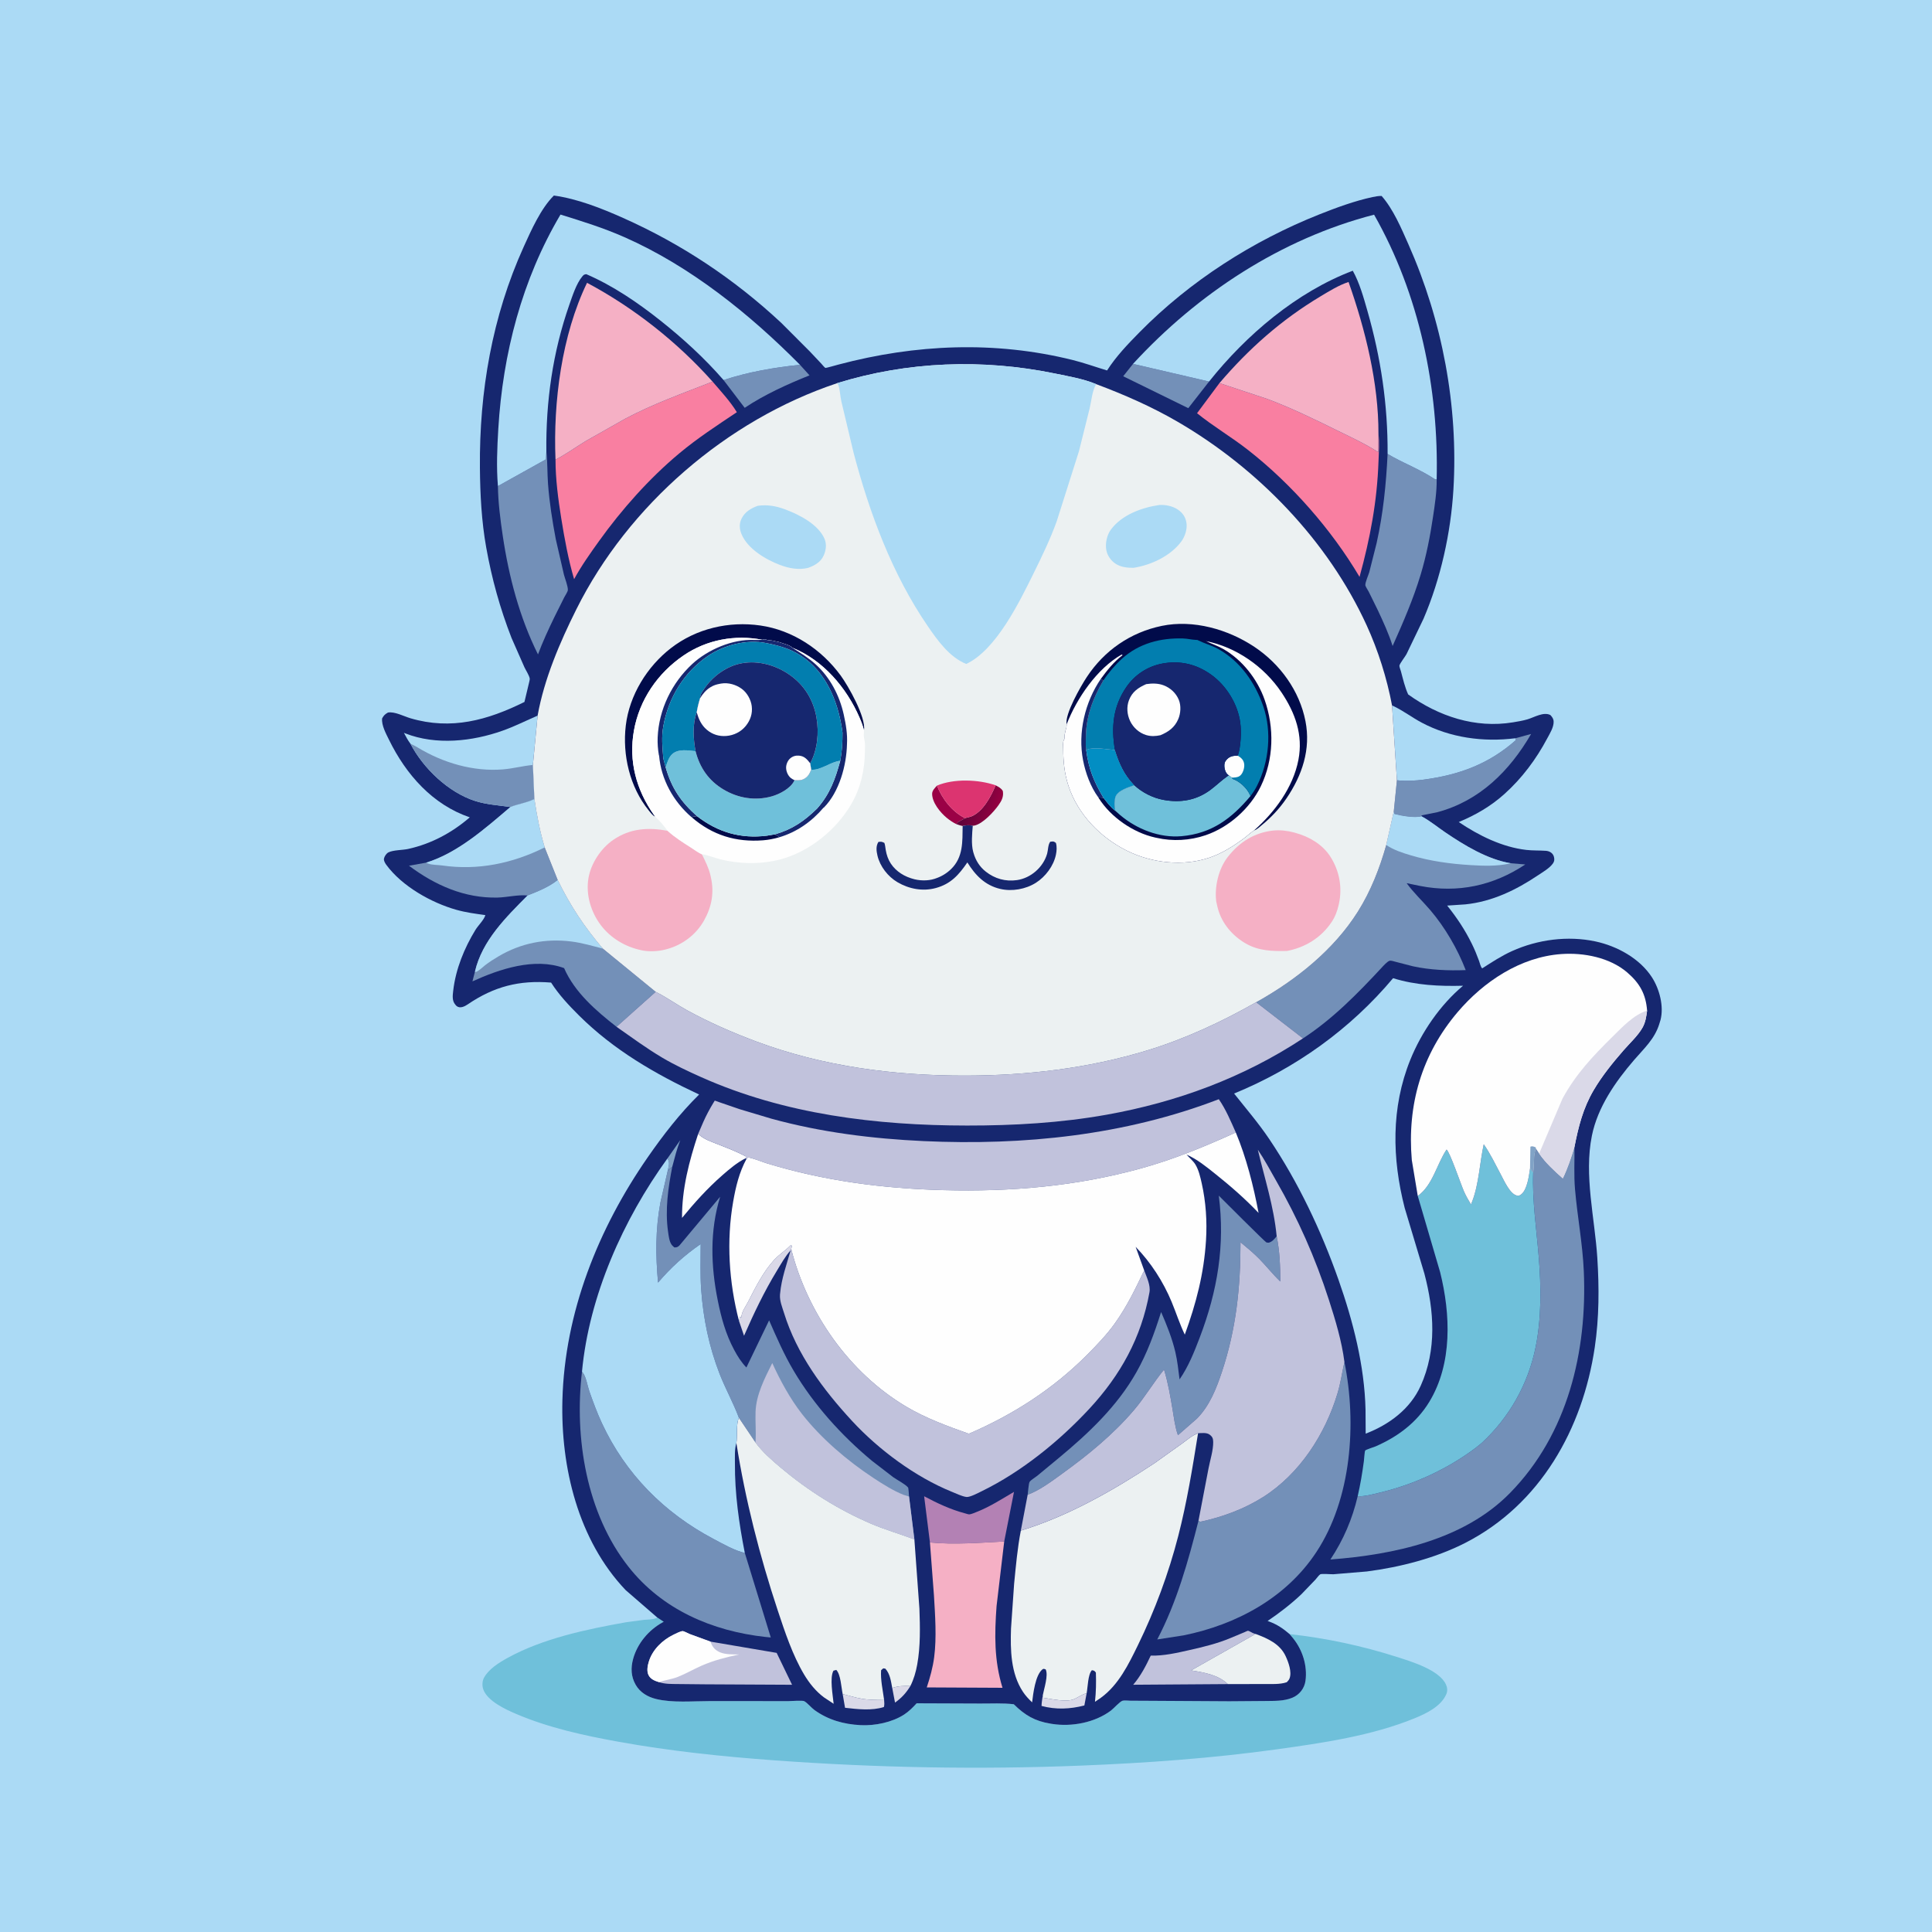 <svg version="1.1" xmlns="http://www.w3.org/2000/svg" style="display: block;" viewBox="0 0 2048 2048" width="1024" height="1024">
<defs>
	<linearGradient id="Gradient1" gradientUnits="userSpaceOnUse" x1="1027.67" y1="850.205" x2="1055.79" y2="859.228">
		<stop class="stop0" offset="0" stop-opacity="1" stop-color="rgb(99,3,58)"/>
		<stop class="stop1" offset="1" stop-opacity="1" stop-color="rgb(147,1,64)"/>
	</linearGradient>
</defs>
<path transform="translate(0,0)" fill="rgb(171,218,245)" d="M -0 -0 L 2048 0 L 2048 2048 L -0 2048 L -0 -0 z"/>
<path transform="translate(0,0)" fill="rgb(111,192,218)" d="M 696.852 1714.73 L 703.571 1719.12 L 702.22 1719.86 C 687.55 1727.97 675.589 1742.19 671.139 1758.5 C 668.534 1768.04 668.841 1777.24 673.868 1786 C 678.519 1794.11 686.638 1798.85 695.5 1801.01 C 713.027 1805.27 734.13 1803.22 752.187 1803.23 L 835.863 1803.26 C 838.723 1803.26 850.692 1802.27 852.557 1803.34 C 856.187 1805.41 859.764 1810.1 863.386 1812.72 C 877.969 1823.24 894.489 1827.83 912.309 1828.73 C 927.42 1829.5 945.456 1825.84 958.308 1817.57 C 963.307 1814.36 967.691 1809.93 971.678 1805.57 L 1038.68 1805.83 C 1050.45 1805.92 1063.02 1805.15 1074.67 1806.58 C 1086.43 1818.2 1097.01 1824.45 1113.5 1827.12 L 1115.01 1827.38 C 1135.94 1830.74 1160.48 1826.12 1177.65 1813.28 C 1180.4 1811.22 1187.27 1803.47 1190.08 1802.8 C 1192.13 1802.3 1196.06 1802.82 1198.28 1802.83 L 1219.27 1802.93 L 1303.15 1803.43 L 1341.31 1803.14 C 1351.03 1802.97 1360.8 1803.44 1369.98 1799.66 C 1377.52 1796.55 1382.83 1789.68 1383.9 1781.61 C 1386.02 1765.57 1380.69 1748.85 1370.59 1736.46 L 1367.05 1732.23 C 1405.03 1736.34 1444.51 1744.78 1480.88 1756.45 C 1496.29 1761.4 1525.56 1770.15 1532.71 1785.5 C 1534.2 1788.7 1534.62 1792.46 1533.21 1795.76 C 1527.62 1808.84 1512.09 1816.31 1499.58 1821.43 C 1454.12 1840.03 1401.9 1847.63 1353.49 1854.35 C 1284.66 1863.89 1215.66 1868.82 1146.25 1871.6 C 1037.8 1875.95 929.731 1873.93 821.5 1866.08 C 765.582 1862.02 710.601 1856.26 655.381 1846.28 C 618.937 1839.7 581.716 1831.54 547.5 1816.99 C 536.169 1812.17 516.843 1803.35 512.319 1790.89 C 510.954 1787.12 511.111 1782.06 513.042 1778.5 C 518.034 1769.29 528.778 1762.58 537.678 1757.66 C 575.296 1736.83 621.477 1727.17 663.53 1719.67 L 682.472 1717.12 C 686.502 1716.74 691.673 1716.89 695.433 1715.35 L 696.852 1714.73 z"/>
<path transform="translate(0,0)" fill="rgb(22,39,111)" d="M 696.852 1714.73 L 663.17 1685.54 C 612.834 1632.61 594.306 1555.4 596.173 1484.17 C 598.61 1391.18 634.083 1302.49 686.675 1226.71 C 703.057 1203.1 720.586 1180.44 741.099 1160.23 C 694.43 1138.43 650.464 1112.95 613.661 1076.35 C 602.985 1065.74 592.303 1054.33 584.19 1041.58 C 550.476 1038.84 523.75 1045.65 495.709 1064.75 C 492.599 1066.87 487.676 1069.34 484.084 1066.5 C 483.56 1066.09 483.161 1065.53 482.72 1065.03 C 479.044 1060.84 479.848 1055.3 480.431 1050.15 C 483.005 1027.43 492.187 1004.95 504.06 985.595 C 506.805 981.119 513.383 974.729 514.483 970.049 C 504.156 968.619 493.957 967.294 483.897 964.467 C 457.188 956.961 426.193 939.474 409.532 916.809 C 408.271 915.093 406.626 912.38 407.027 910.197 C 407.461 907.84 409.558 904.649 411.773 903.55 C 416.981 900.968 426.624 901.245 432.653 899.921 C 457.148 894.542 479.138 882.699 497.992 866.413 C 458.488 852.981 430.408 821.009 412.43 784.327 C 409.226 777.79 404.264 768.835 405.07 761.5 C 406.929 758.256 407.985 757.198 411.226 755.334 C 418.395 754.047 428.058 759.32 435.113 761.398 C 478.429 774.153 516.761 763.494 555.936 744.11 L 560.561 724.71 C 560.831 723.27 561.732 720.53 561.534 719.259 C 561.038 716.066 557.376 710.422 555.927 707.324 L 542.22 676.196 C 530.031 644.852 521.324 613.473 515.405 580.353 C 510.435 552.543 508.969 524.079 508.726 495.866 C 508.03 415.094 521.704 335.421 555.18 261.54 C 563.181 243.881 573.303 221.047 587.129 207.283 C 612.181 210.731 637.564 220.797 660.533 231.038 C 722.688 258.75 778.387 295.806 828.173 342.267 L 858.414 372.532 L 870.611 385.468 C 871.583 386.487 873.846 389.433 874.959 390.026 C 875.385 390.253 887.54 386.798 888.833 386.455 C 970.553 364.791 1054.43 361.132 1136.92 381.584 C 1149.23 384.637 1161.37 389.036 1173.53 392.702 C 1183.25 377.587 1195.54 364.788 1208.11 352.03 C 1261.49 297.833 1328.07 255.27 1398.6 227.257 C 1416.64 220.091 1435.98 212.972 1455 208.887 C 1458.22 208.196 1461.27 207.679 1464.56 207.715 C 1476.94 221.751 1485.45 241.987 1492.99 259 C 1528.92 340.069 1545.98 430.376 1540.68 518.976 C 1537.93 564.78 1527.14 613.607 1509.03 655.807 L 1490.91 693.481 C 1489.53 696.083 1483.69 703.479 1483.43 705.635 C 1483.29 706.784 1484.7 710.37 1485.04 711.589 C 1487.25 719.759 1489.18 728.422 1492.72 736.137 C 1525.06 759.322 1563.81 772.304 1603.82 765.705 C 1608.93 764.863 1614.08 764.018 1619.06 762.569 C 1626.28 760.465 1636.31 754.201 1643.5 757.996 C 1645.42 760.11 1646.86 761.977 1646.92 765 C 1647.05 771.054 1642.88 777.552 1640.14 782.708 C 1628.38 804.824 1613.41 824.919 1594.72 841.705 C 1580.26 854.69 1564.19 863.982 1546.35 871.41 C 1567.46 885.629 1592.32 898.026 1618 900.955 C 1624.87 901.739 1631.73 901.416 1638.59 901.886 C 1642.72 902.169 1646.37 904.331 1647.32 908.612 C 1647.86 911.077 1647.72 913.058 1646.26 915.168 C 1642.72 920.277 1635.5 924.378 1630.44 927.784 C 1607.13 943.464 1581.65 955.812 1553.32 958.675 L 1534.07 959.966 C 1544.36 972.765 1552.92 985.659 1560.2 1000.42 C 1563.12 1006.34 1565.59 1012.39 1567.86 1018.59 C 1568.6 1020.63 1569.57 1025.21 1571.22 1026.5 C 1581.5 1019.9 1591.7 1013.21 1602.86 1008.17 C 1630.07 995.896 1661.95 991.683 1691.24 997.952 C 1714.18 1002.86 1738.27 1015.99 1751.19 1036.1 C 1759.15 1048.48 1763.93 1066.7 1760.22 1081.2 L 1759.32 1084.09 L 1758.87 1085.59 C 1753.92 1101.47 1742.73 1111.42 1732.25 1123.59 C 1712.37 1146.66 1693.62 1173.59 1687.48 1203.84 C 1678.95 1245.85 1690.54 1291.22 1693.22 1333.38 C 1695.25 1365.1 1695.18 1396.77 1690.5 1428.3 C 1677.69 1514.64 1632.88 1594.62 1553.51 1635.39 C 1521.94 1651.6 1484.14 1661.27 1449.02 1665.81 L 1413.51 1668.77 C 1411.12 1668.87 1401.03 1667.98 1399.53 1668.83 C 1398.09 1669.65 1395.69 1673.07 1394.48 1674.4 L 1379.53 1689.96 C 1368.66 1700.28 1356.14 1709.91 1343.72 1718.3 L 1345.16 1718.82 C 1353.75 1721.95 1360.13 1726.31 1367.05 1732.23 L 1370.59 1736.46 C 1380.69 1748.85 1386.02 1765.57 1383.9 1781.61 C 1382.83 1789.68 1377.52 1796.55 1369.98 1799.66 C 1360.8 1803.44 1351.03 1802.97 1341.31 1803.14 L 1303.15 1803.43 L 1219.27 1802.93 L 1198.28 1802.83 C 1196.06 1802.82 1192.13 1802.3 1190.08 1802.8 C 1187.27 1803.47 1180.4 1811.22 1177.65 1813.28 C 1160.48 1826.12 1135.94 1830.74 1115.01 1827.38 L 1113.5 1827.12 C 1097.01 1824.45 1086.43 1818.2 1074.67 1806.58 C 1063.02 1805.15 1050.45 1805.92 1038.68 1805.83 L 971.678 1805.57 C 967.691 1809.93 963.307 1814.36 958.308 1817.57 C 945.456 1825.84 927.42 1829.5 912.309 1828.73 C 894.489 1827.83 877.969 1823.24 863.386 1812.72 C 859.764 1810.1 856.187 1805.41 852.557 1803.34 C 850.692 1802.27 838.723 1803.26 835.863 1803.26 L 752.187 1803.23 C 734.13 1803.22 713.027 1805.27 695.5 1801.01 C 686.638 1798.85 678.519 1794.11 673.868 1786 C 668.841 1777.24 668.534 1768.04 671.139 1758.5 C 675.589 1742.19 687.55 1727.97 702.22 1719.86 L 703.571 1719.12 L 696.852 1714.73 z"/>
<path transform="translate(0,0)" fill="rgb(129,163,198)" d="M 707.481 1228.04 L 721.129 1208.62 C 717.436 1217.93 715.224 1227.17 712.634 1236.8 L 707.827 1240.98 C 708.813 1235.78 710.497 1232.6 707.481 1228.04 z"/>
<path transform="translate(0,0)" fill="rgb(218,217,232)" d="M 945.817 1789.36 C 952.272 1787.09 958.333 1787.02 965.046 1787.28 C 960.418 1794.72 955.887 1799.71 948.766 1804.83 L 945.817 1789.36 z"/>
<path transform="translate(0,0)" fill="rgb(218,217,232)" d="M 1105.36 1797.21 L 1106.07 1799.77 C 1114.92 1801.06 1130.69 1804.71 1138.81 1801.06 C 1143.4 1799 1146.89 1796.2 1151.9 1794.87 L 1149.47 1807.87 C 1134.29 1811.77 1119.32 1812.45 1104.07 1808.37 C 1104.15 1804.66 1104.87 1800.88 1105.36 1797.21 z"/>
<path transform="translate(0,0)" fill="rgb(218,217,232)" d="M 893.269 1795.75 C 899.729 1797.31 906.273 1799.49 912.796 1800.64 C 920.626 1802.03 929.249 1802.03 937.209 1802.08 C 937.398 1804.65 937.661 1806.97 936.994 1809.5 C 924.182 1813.64 908.935 1811.82 895.78 1810.32 L 893.269 1795.75 z"/>
<path transform="translate(0,0)" fill="rgb(218,217,232)" d="M 783.354 1400.19 L 784.492 1395.65 L 785.865 1396.53 C 786.125 1390.3 790.18 1385.51 792.936 1380.12 C 800.841 1364.67 808.794 1348.55 820.577 1335.6 C 825.758 1329.9 832.572 1325.61 838.089 1320.08 L 839.49 1320.5 L 838.713 1324.07 L 838.17 1325.31 C 832.318 1331.82 828.049 1339.63 823.514 1347.08 C 810.152 1369.01 798.978 1392.42 788.712 1415.95 L 783.354 1400.19 z"/>
<path transform="translate(0,0)" fill="rgb(115,144,184)" d="M 1201.06 385.724 L 1281.67 404.457 L 1259.62 432.672 L 1190.64 398.846 L 1201.06 385.724 z"/>
<path transform="translate(0,0)" fill="rgb(115,144,184)" d="M 847.983 386.688 L 858.124 397.895 C 835.201 407.043 809.878 418.533 789.418 432.317 L 766.997 402.88 C 792.74 394.317 821.064 389.457 847.983 386.688 z"/>
<path transform="translate(0,0)" fill="rgb(254,254,254)" d="M 740.071 1202.01 C 746.256 1207.78 753.313 1209.93 761 1212.98 C 770.766 1216.85 781.217 1220.83 790.49 1225.75 L 790.482 1226.95 L 790.506 1227.75 C 781.271 1232.34 773.188 1239.26 765.482 1246.02 C 749.726 1259.84 736.259 1274.84 722.978 1291.01 C 722.817 1260.18 730.457 1231.07 740.071 1202.01 z"/>
<path transform="translate(0,0)" fill="rgb(193,194,220)" d="M 1301.55 1785.21 L 1201.22 1785.9 C 1208.95 1776.99 1214.88 1765.67 1219.82 1755.03 C 1233.72 1755.37 1247.52 1752.16 1261 1749.11 C 1275.91 1745.72 1290.23 1742.31 1304.38 1736.38 L 1319.23 1730.19 C 1319.76 1729.98 1322.35 1728.66 1322.88 1728.69 C 1324.37 1728.78 1327.63 1731.16 1329.52 1731.66 L 1330.96 1732.03 L 1262.63 1770.71 C 1276.14 1772.79 1291.26 1775.33 1301.55 1785.21 z"/>
<path transform="translate(0,0)" fill="rgb(179,129,180)" d="M 985.765 1635.05 L 979.633 1586.09 C 993.225 1593.35 1007.8 1600.22 1022.74 1604.14 C 1023.87 1604.44 1026.2 1605.27 1027.25 1605.29 C 1029.46 1605.31 1033.86 1603.29 1035.93 1602.47 C 1049.39 1597.18 1062.39 1588.76 1074.88 1581.45 L 1064.51 1634.04 C 1039.16 1635.38 1010.98 1637.56 985.765 1635.05 z"/>
<path transform="translate(0,0)" fill="rgb(236,241,242)" d="M 1301.55 1785.21 C 1291.26 1775.33 1276.14 1772.79 1262.63 1770.71 L 1330.96 1732.03 C 1343.76 1736.8 1356.79 1742.52 1362.84 1755.6 C 1365.79 1761.96 1369.63 1772.31 1366.95 1779.24 C 1366.33 1780.85 1365.21 1781.99 1364.05 1783.21 C 1356.69 1785.77 1347.4 1785.06 1339.68 1785.15 L 1301.55 1785.21 z"/>
<path transform="translate(0,0)" fill="rgb(115,144,184)" d="M 1606.27 782.58 L 1623.05 778.048 C 1600.22 817.259 1568.52 849.001 1523.5 861.001 L 1506.9 864.343 L 1506.82 865.301 C 1499.88 867.384 1485.24 864.766 1478.09 862.858 L 1477.45 860.34 L 1480.81 827.094 C 1489.6 828.214 1500.51 827.61 1509.3 826.429 C 1546.89 821.374 1578.25 809.926 1606.94 784.495 L 1606.27 782.58 z"/>
<path transform="translate(0,0)" fill="rgb(171,218,245)" d="M 1475.62 747.776 L 1477.13 748.483 C 1487.6 753.453 1496.78 760.546 1507 765.986 C 1537.23 782.08 1572.45 786.849 1606.27 782.58 L 1606.94 784.495 C 1578.25 809.926 1546.89 821.374 1509.3 826.429 C 1500.51 827.61 1489.6 828.214 1480.81 827.094 L 1475.62 747.776 z"/>
<path transform="translate(0,0)" fill="rgb(193,194,220)" d="M 698.601 1783.14 C 694.262 1781.83 689.665 1780.05 687.5 1775.74 C 685.321 1771.4 686.481 1765.54 687.863 1761.14 C 691.835 1748.49 702.344 1738.43 714.055 1732.78 C 716.267 1731.71 721.202 1729.18 723.552 1729.04 C 724.833 1728.96 729.752 1731.59 731.145 1732.15 L 753.138 1740.19 L 823.28 1752.12 L 839.629 1785.92 L 747.29 1785.45 L 718.622 1785.16 C 711.851 1785.06 705.118 1785.31 698.601 1783.14 z"/>
<path transform="translate(0,0)" fill="rgb(254,254,254)" d="M 698.601 1783.14 C 694.262 1781.83 689.665 1780.05 687.5 1775.74 C 685.321 1771.4 686.481 1765.54 687.863 1761.14 C 691.835 1748.49 702.344 1738.43 714.055 1732.78 C 716.267 1731.71 721.202 1729.18 723.552 1729.04 C 724.833 1728.96 729.752 1731.59 731.145 1732.15 L 753.138 1740.19 L 753.805 1741.93 C 755.667 1746.57 758.634 1749.52 763.245 1751.51 C 769.038 1754.01 777.291 1753.69 783.566 1753.8 C 769.707 1756.76 756.687 1759.99 743.655 1765.72 C 735.194 1769.44 727.224 1774.13 718.597 1777.55 C 711.986 1780.18 705.217 1780.85 698.601 1783.14 z"/>
<path transform="translate(0,0)" fill="rgb(171,218,245)" d="M 569.885 758.585 L 564.889 810.892 L 566.47 847.006 C 558.081 851.147 549.49 852.104 541.024 855.463 C 528.463 853.592 515.665 852.938 503.5 849.004 C 475.134 839.831 448.686 814.44 435.061 788.344 C 432.302 784.783 430.305 780.774 428.163 776.826 L 429.79 777.478 C 462.303 790.165 500.589 785.992 532.86 774.518 C 545.455 770.04 557.611 763.916 569.885 758.585 z"/>
<path transform="translate(0,0)" fill="rgb(115,144,184)" d="M 435.061 788.344 C 437.748 789.588 440.256 790.856 442.791 792.393 C 469.636 808.673 501.69 818.134 533.15 815.588 C 543.869 814.72 554.251 811.847 564.889 810.892 L 566.47 847.006 C 558.081 851.147 549.49 852.104 541.024 855.463 C 528.463 853.592 515.665 852.938 503.5 849.004 C 475.134 839.831 448.686 814.44 435.061 788.344 z"/>
<path transform="translate(0,0)" fill="rgb(115,144,184)" d="M 1470.92 481.184 C 1486.81 490.697 1504.56 497.115 1520.05 507.371 C 1521.43 508.286 1520.83 507.927 1522.93 508.346 C 1523.13 521.207 1520.94 535.272 1519.04 548 C 1515.97 568.593 1512 589.047 1505.99 609 C 1498.12 635.176 1487.33 659.885 1476.22 684.788 C 1472.25 672.032 1466.35 659.255 1460.7 647.159 L 1450.86 627.142 C 1450.17 625.806 1447.39 621.651 1447.31 620.328 C 1447.12 617.294 1450.55 609.733 1451.5 606.49 L 1459.29 575.612 C 1466.3 543.975 1469.32 513.494 1470.92 481.184 z"/>
<path transform="translate(0,0)" fill="rgb(115,144,184)" d="M 566.47 847.006 C 569.096 864.645 572.23 881.168 577.374 898.3 L 591.188 932.863 C 581.956 940.271 570.197 945.004 559.23 949.273 C 549.329 948.184 537.603 951.206 527.5 951.455 C 492.462 952.315 461.046 938.309 433.536 917.699 L 451.757 914.443 C 485.167 904.192 514.732 877.835 541.024 855.463 C 549.49 852.104 558.081 851.147 566.47 847.006 z"/>
<path transform="translate(0,0)" fill="rgb(171,218,245)" d="M 566.47 847.006 C 569.096 864.645 572.23 881.168 577.374 898.3 C 543.384 915.243 506.63 922.933 468.763 917.436 C 464.043 916.75 458.181 917.059 453.755 915.382 L 452.653 914.858 L 451.757 914.443 C 485.167 904.192 514.732 877.835 541.024 855.463 C 549.49 852.104 558.081 851.147 566.47 847.006 z"/>
<path transform="translate(0,0)" fill="rgb(115,144,184)" d="M 579.159 478.828 C 580.499 490.077 580.076 501.572 580.925 512.909 C 582.4 532.572 585.477 552.117 589.138 571.48 L 597.753 609.008 C 598.847 613.269 602.255 621.681 601.94 625.641 C 601.809 627.28 598.904 631.655 598.081 633.287 L 587.438 654.632 C 581.269 667.422 575.234 680.393 570.298 693.715 C 550.738 654.562 539.354 611.138 532.943 568 C 530.377 550.732 528.051 532.75 527.817 515.27 L 578.697 486.927 L 579.159 478.828 z"/>
<path transform="translate(0,0)" fill="rgb(245,176,197)" d="M 985.765 1635.05 C 1010.98 1637.56 1039.16 1635.38 1064.51 1634.04 L 1056.4 1702.5 C 1054.22 1732.47 1053.74 1760.13 1062.7 1789.13 L 982.405 1788.73 C 985.908 1778.15 988.828 1767.69 990.266 1756.62 C 992.974 1735.77 991.27 1712.21 990.026 1691.18 L 985.765 1635.05 z"/>
<path transform="translate(0,0)" fill="rgb(115,144,184)" d="M 591.188 932.863 C 604.422 960.019 619.394 982.611 638.996 1005.56 L 695.046 1051.4 L 653.546 1088.45 C 631.834 1071.43 609.199 1052.03 597.972 1026.24 C 566.696 1014.68 529.437 1027.26 500.821 1040.29 L 503.477 1029.85 C 511.128 996.994 536.411 972.288 559.23 949.273 C 570.197 945.004 581.956 940.271 591.188 932.863 z"/>
<path transform="translate(0,0)" fill="rgb(171,218,245)" d="M 591.188 932.863 C 604.422 960.019 619.394 982.611 638.996 1005.56 C 627.944 1002.71 616.86 999.428 605.5 998.009 C 578.242 994.604 552.138 999.768 528.516 1013.72 C 523.623 1016.61 518.502 1019.82 514.032 1023.33 C 511.098 1025.64 507.815 1029.11 504.315 1030.41 L 503.477 1029.85 C 511.128 996.994 536.411 972.288 559.23 949.273 C 570.197 945.004 581.956 940.271 591.188 932.863 z"/>
<path transform="translate(0,0)" fill="rgb(115,144,184)" d="M 1089.37 1584.48 C 1089.82 1581.83 1090.3 1572.66 1091.45 1570.81 C 1092.55 1569.04 1097.63 1565.94 1099.4 1564.5 L 1122.16 1545.68 C 1153.83 1519.43 1184.2 1490.82 1204.63 1454.64 C 1216.23 1434.1 1223.73 1413.14 1230.83 1390.81 C 1236.76 1404.37 1242.53 1418.8 1245.91 1433.22 C 1248.13 1442.67 1249.14 1452.58 1250.39 1462.2 C 1259.78 1448.67 1265.94 1433.13 1271.77 1417.83 C 1290.56 1368.54 1298.77 1319.96 1291.97 1267.45 C 1297.11 1272.6 1341.15 1316.65 1342.5 1317.07 C 1343.3 1317.31 1344.17 1317.21 1345 1317.28 C 1348.93 1316.08 1350.72 1313.56 1353.33 1310.52 C 1356.59 1326.45 1357.12 1342.26 1357.18 1358.45 C 1349.2 1350.82 1342.56 1342.3 1334.88 1334.46 C 1328.7 1328.15 1321.78 1322.44 1314.97 1316.82 C 1315.05 1364.31 1310.39 1408.81 1295.31 1454.13 C 1289.42 1471.85 1282.19 1490.26 1268.81 1503.76 L 1248.7 1521.33 C 1245.55 1512.66 1244.48 1503.07 1242.95 1494 C 1240.53 1479.66 1238.2 1465.75 1233.92 1451.84 C 1222.61 1465.63 1213.6 1481.18 1201.95 1494.85 C 1179.93 1520.69 1153.35 1542.35 1125.94 1562.15 C 1114.82 1570.18 1102.3 1579.7 1089.37 1584.48 z"/>
<path transform="translate(0,0)" fill="rgb(249,127,161)" d="M 755.366 404.545 C 764.047 414.692 774.197 425.56 781.095 436.953 C 760.32 450.813 739.334 464.496 720.136 480.521 C 688.213 507.168 658.994 540.075 634.811 573.82 C 625.632 586.629 616.071 600.098 608.581 613.953 C 602.439 593.105 598.384 570.954 594.95 549.5 C 591.687 529.109 588.883 507.954 588.862 487.273 C 599.86 481.543 610.002 474.247 620.55 467.737 L 662.814 443.825 C 692.807 427.892 723.917 416.929 755.366 404.545 z"/>
<path transform="translate(0,0)" fill="rgb(249,127,161)" d="M 1292.66 406.098 L 1343.07 422.801 C 1368.46 432.251 1393.08 444.279 1417.37 456.251 C 1432.03 463.479 1447.36 470.461 1461.06 479.381 L 1461.22 459.881 C 1462.45 469.426 1461.6 479.397 1461.27 489 C 1459.83 531.413 1452.41 570.7 1441.17 611.518 C 1411.44 561.304 1368.93 512.939 1322.97 476.98 C 1305.47 463.281 1286.1 451.976 1268.92 438.038 L 1292.66 406.098 z"/>
<path transform="translate(0,0)" fill="rgb(245,176,197)" d="M 1292.66 406.098 C 1323.98 369.415 1358.26 339.071 1399.71 314.206 C 1409.03 308.611 1419.16 302.308 1429.52 298.905 C 1447.35 349.391 1461.41 406.07 1461.22 459.881 L 1461.06 479.381 C 1447.36 470.461 1432.03 463.479 1417.37 456.251 C 1393.08 444.279 1368.46 432.251 1343.07 422.801 L 1292.66 406.098 z"/>
<path transform="translate(0,0)" fill="rgb(245,176,197)" d="M 588.862 487.273 C 586.346 426.073 595.399 355.321 622.282 299.788 C 671.743 326.1 718.066 362.642 755.366 404.545 C 723.917 416.929 692.807 427.892 662.814 443.825 L 620.55 467.737 C 610.002 474.247 599.86 481.543 588.862 487.273 z"/>
<path transform="translate(0,0)" fill="rgb(115,144,184)" d="M 616.937 1453.95 L 618.099 1455.49 C 621.465 1460.21 622.77 1469.27 624.809 1475.06 C 628.809 1486.4 633.017 1497.79 638.092 1508.7 C 663.123 1562.51 704.145 1603.78 756.417 1631.37 C 766.358 1636.62 778.553 1643.64 789.536 1646.21 L 817.059 1735.78 L 811.584 1735.26 C 755.089 1729.08 702.188 1706.37 666.357 1661.02 C 621.63 1604.42 608.659 1524.15 616.937 1453.95 z"/>
<path transform="translate(0,0)" fill="rgb(115,144,184)" d="M 1425.15 1443.75 C 1438.33 1509.04 1432.69 1588.73 1395.34 1645.35 C 1363.32 1693.9 1310.57 1722.22 1254.68 1733.55 L 1226.72 1737.89 C 1247.38 1698.56 1259.49 1655.14 1270.39 1612.29 L 1272.52 1613.1 C 1295.68 1608.18 1318.97 1599.61 1339 1586.91 C 1377.73 1562.36 1404.85 1520.26 1417.87 1476.82 C 1421.16 1465.85 1422.66 1454.87 1425.15 1443.75 z"/>
<path transform="translate(0,0)" fill="rgb(115,144,184)" d="M 1477.45 860.34 L 1478.09 862.858 C 1485.24 864.766 1499.88 867.384 1506.82 865.301 L 1507.99 865.933 C 1516.42 870.606 1523.91 876.797 1531.87 882.21 C 1552.2 896.026 1576.76 911.017 1601.43 915.071 L 1616.85 916.352 C 1583.01 938.938 1545.18 946.984 1505.27 939.121 L 1491.1 936.193 C 1498.53 946.452 1507.97 955.173 1516.19 964.799 C 1531.73 982.991 1545.12 1005.99 1553.71 1028.35 C 1535.33 1029.07 1515.72 1028.22 1497.73 1024.29 L 1479.55 1019.59 C 1477.86 1019.15 1474.64 1018.03 1473.03 1018.46 C 1470.64 1019.08 1466.38 1023.88 1464.61 1025.78 C 1439.1 1053.23 1412.82 1080.11 1381.22 1100.72 L 1331.59 1062.4 L 1332.51 1061.94 C 1374.01 1038.69 1413.88 1006.91 1439.42 966.337 C 1453.1 944.605 1462.53 920.371 1469.49 895.746 L 1477.45 860.34 z"/>
<path transform="translate(0,0)" fill="rgb(171,218,245)" d="M 1477.45 860.34 L 1478.09 862.858 C 1485.24 864.766 1499.88 867.384 1506.82 865.301 L 1507.99 865.933 C 1516.42 870.606 1523.91 876.797 1531.87 882.21 C 1552.2 896.026 1576.76 911.017 1601.43 915.071 L 1599.67 915.505 C 1586.64 918.353 1572.22 917.864 1559 917.055 C 1537.48 915.739 1516.72 912.942 1496.01 906.828 C 1486.81 904.113 1477.5 901.124 1469.49 895.746 L 1477.45 860.34 z"/>
<path transform="translate(0,0)" fill="rgb(115,144,184)" d="M 707.827 1240.98 L 712.634 1236.8 C 708.269 1259.11 704.894 1282.72 708.144 1305.41 C 708.742 1309.59 709.355 1315.52 711.714 1319.12 C 712.529 1320.36 713.759 1321.35 714.853 1322.32 C 717.3 1322.35 718.438 1322.01 720.24 1320.24 L 763.38 1268.63 C 752.333 1304.68 753.452 1341.83 760.86 1378.55 C 764.582 1397.01 769.258 1414.1 778.181 1430.83 C 781.899 1437.8 785.699 1443.86 791.203 1449.6 L 815.285 1399.63 C 823.304 1417.94 831.103 1435.82 841.304 1453.06 C 862.727 1489.28 892.12 1521.83 924.442 1548.63 L 947.014 1566 C 951.3 1569.01 959.279 1573.01 962.582 1576.79 C 963.124 1577.41 963.474 1584.97 963.624 1586.34 L 969.288 1631.84 C 953.969 1625.99 938.319 1621.61 923.192 1615.11 C 888.731 1600.3 856.702 1580.18 828 1556.06 C 818.474 1548.05 808.126 1539.13 800.81 1529.01 L 783.306 1503 C 777.398 1487.12 768.882 1471.97 762.715 1456.08 C 751.626 1427.52 745.454 1397.59 743.273 1367.04 C 742.136 1351.11 742.779 1334.7 742.746 1318.72 C 725.369 1330.81 711.265 1343.53 697.548 1359.63 C 694.924 1330.65 694.722 1303.67 700.015 1274.89 L 707.827 1240.98 z"/>
<path transform="translate(0,0)" fill="rgb(193,194,220)" d="M 800.81 1529.01 L 800.889 1527.97 C 801.584 1517.6 800.564 1507.18 800.909 1496.8 C 801.52 1478.36 810.601 1461.04 818.635 1444.87 C 826.876 1463.09 837.575 1482.7 849.866 1498.5 C 870.249 1524.71 898.313 1548.55 926 1566.79 C 935.872 1573.29 947.011 1580.32 958.036 1584.68 L 963.624 1586.34 L 969.288 1631.84 C 953.969 1625.99 938.319 1621.61 923.192 1615.11 C 888.731 1600.3 856.702 1580.18 828 1556.06 C 818.474 1548.05 808.126 1539.13 800.81 1529.01 z"/>
<path transform="translate(0,0)" fill="rgb(193,194,220)" d="M 838.17 1325.31 L 838.713 1324.07 C 856.114 1392.07 899.991 1454.93 960.5 1491.02 C 981.15 1503.34 1004.37 1511.8 1026.96 1519.83 C 1073.7 1499.78 1116.39 1472.35 1152.38 1436.16 C 1162.89 1425.59 1173.32 1414.75 1181.98 1402.58 C 1194.78 1384.59 1203.46 1366.42 1212.89 1346.68 C 1215.46 1353.71 1219.82 1362.39 1218.48 1369.89 C 1209.87 1417.91 1187.73 1457.79 1154.7 1493.4 C 1123.1 1527.48 1082.9 1560.11 1041.08 1580.54 C 1037.47 1582.3 1028.13 1587.36 1024.39 1586.85 C 1019.67 1586.2 1013.41 1583.15 1008.95 1581.34 C 970.305 1565.65 931.443 1536.81 903.166 1506.2 C 872.561 1473.07 844.521 1435.38 831.082 1391.77 C 829.2 1385.66 826.381 1379.03 826.818 1372.54 L 826.967 1371 C 828.385 1355.44 833.888 1340.25 838.17 1325.31 z"/>
<path transform="translate(0,0)" fill="rgb(171,218,245)" d="M 1201.06 385.724 C 1269.59 311.136 1357.95 253.102 1456.59 227.564 C 1504.62 311.967 1525.28 411.882 1522.93 508.346 C 1520.83 507.927 1521.43 508.286 1520.05 507.371 C 1504.56 497.115 1486.81 490.697 1470.92 481.184 C 1471.21 429.144 1463.81 379.349 1449.46 329.331 C 1445.4 315.182 1441.17 299.86 1434 286.977 C 1374.34 309.64 1321.12 354.99 1281.67 404.457 L 1201.06 385.724 z"/>
<path transform="translate(0,0)" fill="rgb(171,218,245)" d="M 527.817 515.27 C 526.135 495.183 527.017 474.735 528.217 454.643 C 532.974 374.938 553.27 296.454 594.154 227.446 C 617.404 234.66 639.631 241.559 662 251.434 C 731.78 282.24 794.628 332.786 847.983 386.688 C 821.064 389.457 792.74 394.317 766.997 402.88 C 746.701 379.543 724.101 358.891 699.91 339.692 C 676.054 320.76 649.599 302.735 621.5 290.637 C 619.094 290.948 618.725 291.28 617.187 293.122 C 610.942 300.602 606.691 313.973 603.478 323.159 C 585.902 373.413 578.551 425.699 579.159 478.828 L 578.697 486.927 L 527.817 515.27 z"/>
<path transform="translate(0,0)" fill="rgb(193,194,220)" d="M 740.071 1202.01 L 745.61 1189.16 C 748.654 1182.34 752.102 1175.86 755.971 1169.48 C 756.169 1169.15 757.673 1166.68 757.688 1166.67 C 757.762 1166.63 762.212 1168.28 762.967 1168.55 L 784.216 1175.83 L 817.401 1185.76 C 869.873 1200.25 924.753 1207.11 979.044 1209.61 C 1085.05 1214.48 1192.45 1203.51 1291.98 1165.21 C 1299.49 1176.03 1304.67 1188.49 1310.01 1200.47 C 1277.02 1215.4 1244.99 1228.73 1209.98 1238.43 C 1141.02 1257.53 1071.55 1263.49 1000.17 1261.6 C 935.932 1259.9 873.038 1251.79 811.544 1232.77 C 808.433 1231.8 795.469 1226.65 793 1227.12 C 792.255 1227.26 791.844 1228.1 791.266 1228.59 L 790.506 1227.75 L 790.482 1226.95 L 790.49 1225.75 C 781.217 1220.83 770.766 1216.85 761 1212.98 C 753.313 1209.93 746.256 1207.78 740.071 1202.01 z"/>
<path transform="translate(0,0)" fill="rgb(115,144,184)" d="M 1669 1215.72 C 1669.19 1230.71 1668.29 1245.67 1669.58 1260.64 C 1672.08 1289.64 1677.63 1318.41 1678.9 1347.5 C 1682.61 1432.66 1661.98 1519.95 1600.82 1582.48 C 1551.93 1632.47 1477.44 1648.02 1410.28 1653.14 C 1424.07 1632.37 1433.51 1610.33 1439.19 1586.1 C 1446.9 1586.39 1455.49 1583.93 1463 1582.14 C 1499.12 1573.51 1534.28 1557.24 1564 1535 L 1570.5 1529.75 C 1599.97 1502.62 1619.99 1467.01 1627.9 1427.63 C 1634.06 1397.01 1633.66 1364.2 1631.19 1333.21 C 1628.81 1303.35 1624.06 1272.62 1625.24 1242.68 C 1626.75 1235.18 1625.05 1224.31 1628.25 1217.82 L 1631.55 1222.83 C 1638.67 1233.09 1647.41 1240.92 1656.64 1249.2 C 1661.89 1238.26 1665.59 1227.34 1669 1215.72 z"/>
<path transform="translate(0,0)" fill="rgb(236,241,242)" d="M 780.606 1529.65 C 781.789 1522.47 780.149 1508.88 783.306 1503 L 800.81 1529.01 C 808.126 1539.13 818.474 1548.05 828 1556.06 C 856.702 1580.18 888.731 1600.3 923.192 1615.11 C 938.319 1621.61 953.969 1625.99 969.288 1631.84 L 974.616 1705.18 C 975.328 1724.68 975.802 1745.22 972.285 1764.5 C 970.817 1772.55 968.685 1779.9 965.046 1787.28 C 958.333 1787.02 952.272 1787.09 945.817 1789.36 C 944.41 1782.18 943.599 1774.44 938.5 1768.85 L 936.311 1768.5 L 933.999 1770.5 C 933.278 1780.71 935.866 1791.93 937.209 1802.08 C 929.249 1802.03 920.626 1802.03 912.796 1800.64 C 906.273 1799.49 899.729 1797.31 893.269 1795.75 C 891.805 1789.02 891.248 1775.04 886.5 1770.17 L 883.5 1771 C 879.326 1778.48 882.863 1797.35 883.696 1806.09 L 873.514 1799.34 C 864.81 1792.93 857.756 1784.09 852.271 1774.86 C 840.069 1754.31 831.89 1729.59 824.389 1706.97 C 805.36 1649.57 789.959 1589.45 780.606 1529.65 z"/>
<path transform="translate(0,0)" fill="rgb(236,241,242)" d="M 1082.12 1622.5 C 1132.12 1607.3 1180.35 1579.75 1223.72 1551.1 L 1252.79 1530.38 C 1258.33 1526.38 1263.55 1521.7 1270 1519.27 C 1264.13 1555.83 1258.24 1592.35 1248.99 1628.24 C 1238.71 1668.09 1224.28 1706.99 1206.23 1743.98 C 1196.27 1764.38 1185.7 1786.16 1166.89 1799.78 L 1160.72 1803.98 C 1161.87 1793.47 1162.03 1783.55 1161.68 1773 C 1159.99 1770.93 1160.06 1770.96 1157.44 1770.5 C 1153.24 1774.75 1153.06 1789 1151.9 1794.87 C 1146.89 1796.2 1143.4 1799 1138.81 1801.06 C 1130.69 1804.71 1114.92 1801.06 1106.07 1799.77 L 1105.36 1797.21 C 1106.65 1790.15 1111.58 1775.79 1108.43 1769.57 C 1107.03 1769.25 1106.29 1768.6 1105.05 1769.58 C 1097.45 1775.6 1095.2 1795.55 1094.09 1804.56 C 1090.51 1801.14 1087.07 1797.49 1084.34 1793.35 C 1071.38 1773.72 1070.97 1748.95 1071.72 1726.25 L 1075 1679 C 1076.86 1660.15 1078.52 1641.11 1082.12 1622.5 z"/>
<path transform="translate(0,0)" fill="rgb(111,192,218)" d="M 1502.89 1267.76 C 1518.74 1256.38 1522.92 1234.4 1533.41 1218.58 C 1536.82 1220.83 1548.74 1255.9 1551.9 1263 C 1554.03 1267.81 1556.6 1272.23 1559.32 1276.73 L 1560.61 1273.47 C 1567.71 1255.09 1568.59 1232.38 1572.83 1212.97 C 1579.91 1223.03 1585.1 1234.2 1590.92 1245 C 1594.23 1251.16 1600.5 1265.52 1607.73 1267.27 C 1609.94 1267.81 1610.65 1267.48 1612.5 1266.09 C 1618.91 1261.29 1620.8 1246.31 1621.89 1238.76 L 1625.24 1242.68 C 1624.06 1272.62 1628.81 1303.35 1631.19 1333.21 C 1633.66 1364.2 1634.06 1397.01 1627.9 1427.63 C 1619.99 1467.01 1599.97 1502.62 1570.5 1529.75 L 1564 1535 C 1534.28 1557.24 1499.12 1573.51 1463 1582.14 C 1455.49 1583.93 1446.9 1586.39 1439.19 1586.1 C 1442.03 1573.83 1444.1 1561.4 1445.76 1548.91 C 1445.96 1547.35 1446.52 1538.41 1447.17 1537.62 C 1448.05 1536.55 1456.5 1533.98 1458.3 1533.19 C 1481.68 1522.94 1501.68 1508.1 1515.09 1486.05 C 1539.77 1445.48 1537.71 1393.1 1526.59 1348.52 L 1502.89 1267.76 z"/>
<path transform="translate(0,0)" fill="rgb(171,218,245)" d="M 707.481 1228.04 C 710.497 1232.6 708.813 1235.78 707.827 1240.98 L 700.015 1274.89 C 694.722 1303.67 694.924 1330.65 697.548 1359.63 C 711.265 1343.53 725.369 1330.81 742.746 1318.72 C 742.779 1334.7 742.136 1351.11 743.273 1367.04 C 745.454 1397.59 751.626 1427.52 762.715 1456.08 C 768.882 1471.97 777.398 1487.12 783.306 1503 C 780.149 1508.88 781.789 1522.47 780.606 1529.65 C 778.551 1536.25 779.102 1544.22 779.057 1551.13 C 778.847 1583.23 783.36 1614.81 789.536 1646.21 C 778.553 1643.64 766.358 1636.62 756.417 1631.37 C 704.145 1603.78 663.123 1562.51 638.092 1508.7 C 633.017 1497.79 628.809 1486.4 624.809 1475.06 C 622.77 1469.27 621.465 1460.21 618.099 1455.49 L 616.937 1453.95 C 624.41 1373.87 660.6 1292.67 707.481 1228.04 z"/>
<path transform="translate(0,0)" fill="rgb(193,194,220)" d="M 695.046 1051.4 L 696.699 1052.23 C 707.532 1057.82 717.701 1065.14 728.451 1071.02 C 751.733 1083.76 776.159 1094.46 800.996 1103.77 C 872.253 1130.49 948.098 1140.35 1023.83 1140.19 C 1089.14 1140.04 1153.76 1132.51 1216.44 1113.36 C 1256.49 1101.13 1295.23 1083.06 1331.59 1062.4 L 1381.22 1100.72 C 1317.98 1142.37 1247.55 1168.33 1173.17 1181.62 C 1124.31 1190.36 1074.65 1193.17 1025.1 1193.13 C 929.114 1193.06 831.682 1181.31 743.227 1141.78 C 729.277 1135.54 714.991 1128.87 701.839 1121.06 C 685.087 1111.11 669.494 1099.59 653.546 1088.45 L 695.046 1051.4 z"/>
<path transform="translate(0,0)" fill="rgb(193,194,220)" d="M 1353.33 1310.52 C 1350.25 1278.58 1340.66 1249.71 1333.35 1218.74 C 1340.44 1229.15 1346.31 1240.38 1352.59 1251.29 C 1375.94 1291.95 1394.23 1333.17 1408.65 1377.81 C 1415.54 1399.14 1422.3 1421.49 1425.15 1443.75 C 1422.66 1454.87 1421.16 1465.85 1417.87 1476.82 C 1404.85 1520.26 1377.73 1562.36 1339 1586.91 C 1318.97 1599.61 1295.68 1608.18 1272.52 1613.1 L 1270.39 1612.29 L 1281.09 1556.54 C 1282.75 1547.88 1286.18 1537.29 1286.04 1528.57 C 1285.98 1524.88 1285.27 1523.01 1282.19 1520.72 C 1279.03 1518.38 1273.75 1519.16 1270 1519.27 C 1263.55 1521.7 1258.33 1526.38 1252.79 1530.38 L 1223.72 1551.1 C 1180.35 1579.75 1132.12 1607.3 1082.12 1622.5 L 1089.37 1584.48 C 1102.3 1579.7 1114.82 1570.18 1125.94 1562.15 C 1153.35 1542.35 1179.93 1520.69 1201.95 1494.85 C 1213.6 1481.18 1222.61 1465.63 1233.92 1451.84 C 1238.2 1465.75 1240.53 1479.66 1242.95 1494 C 1244.48 1503.07 1245.55 1512.66 1248.7 1521.33 L 1268.81 1503.76 C 1282.19 1490.26 1289.42 1471.85 1295.31 1454.13 C 1310.39 1408.81 1315.05 1364.31 1314.97 1316.82 C 1321.78 1322.44 1328.7 1328.15 1334.88 1334.46 C 1342.56 1342.3 1349.2 1350.82 1357.18 1358.45 C 1357.12 1342.26 1356.59 1326.45 1353.33 1310.52 z"/>
<path transform="translate(0,0)" fill="rgb(254,254,254)" d="M 1502.89 1267.76 L 1496.57 1229.71 C 1491.52 1171.23 1506.97 1117.81 1545.21 1072.81 C 1572.69 1040.49 1611.73 1014.45 1655 1011.34 C 1678.73 1009.64 1706.53 1014.97 1725 1030.9 C 1738.23 1042.32 1744.67 1053.81 1746 1071.31 C 1745.12 1077.61 1744.34 1083.55 1741.19 1089.21 C 1736.47 1097.69 1727.54 1105.87 1721.08 1113.3 C 1709.59 1126.51 1698.29 1140.39 1689.4 1155.5 C 1678.12 1174.67 1673.22 1194.16 1669 1215.72 C 1665.59 1227.34 1661.89 1238.26 1656.64 1249.2 C 1647.41 1240.92 1638.67 1233.09 1631.55 1222.83 L 1628.25 1217.82 C 1625.05 1224.31 1626.75 1235.18 1625.24 1242.68 L 1621.89 1238.76 C 1620.8 1246.31 1618.91 1261.29 1612.5 1266.09 C 1610.65 1267.48 1609.94 1267.81 1607.73 1267.27 C 1600.5 1265.52 1594.23 1251.16 1590.92 1245 C 1585.1 1234.2 1579.91 1223.03 1572.83 1212.97 C 1568.59 1232.38 1567.71 1255.09 1560.61 1273.47 L 1559.32 1276.73 C 1556.6 1272.23 1554.03 1267.81 1551.9 1263 C 1548.74 1255.9 1536.82 1220.83 1533.41 1218.58 C 1522.92 1234.4 1518.74 1256.38 1502.89 1267.76 z"/>
<path transform="translate(0,0)" fill="rgb(129,163,198)" d="M 1621.89 1238.76 L 1622.29 1215.5 C 1624.72 1214.65 1625.56 1215.44 1627.9 1216.24 L 1628.25 1217.82 C 1625.05 1224.31 1626.75 1235.18 1625.24 1242.68 L 1621.89 1238.76 z"/>
<path transform="translate(0,0)" fill="rgb(218,217,232)" d="M 1631.55 1222.83 L 1656.27 1164.66 C 1670.4 1138.61 1688.52 1119.48 1709.46 1098.85 C 1719.63 1088.83 1732.01 1075.48 1746 1071.31 C 1745.12 1077.61 1744.34 1083.55 1741.19 1089.21 C 1736.47 1097.69 1727.54 1105.87 1721.08 1113.3 C 1709.59 1126.51 1698.29 1140.39 1689.4 1155.5 C 1678.12 1174.67 1673.22 1194.16 1669 1215.72 C 1665.59 1227.34 1661.89 1238.26 1656.64 1249.2 C 1647.41 1240.92 1638.67 1233.09 1631.55 1222.83 z"/>
<path transform="translate(0,0)" fill="rgb(171,218,245)" d="M 1476.73 1036.92 C 1500.83 1044.45 1525.86 1045.59 1550.89 1044.93 C 1526.68 1065.19 1506.76 1094.28 1494.98 1123.44 C 1474.47 1174.22 1475.6 1228.06 1489.04 1280.5 L 1509.91 1350.07 C 1520.34 1389.5 1523.13 1430.95 1506.03 1468.91 C 1494.84 1493.75 1472.45 1510.2 1447.68 1519.73 L 1447.52 1494.45 C 1446.5 1447.83 1434.27 1400.35 1418.87 1356.61 C 1400.58 1304.65 1376.31 1253.32 1345.5 1207.51 C 1334.11 1190.58 1320.84 1175.17 1308.19 1159.2 C 1373.52 1132.38 1431.31 1091 1476.73 1036.92 z"/>
<path transform="translate(0,0)" fill="rgb(254,254,254)" d="M 1310.01 1200.47 C 1321.15 1227.13 1328.81 1257.35 1334.14 1285.75 C 1320.05 1270.9 1304.01 1256.9 1287.99 1244.16 C 1278.61 1236.7 1268.88 1228.68 1257.77 1223.95 C 1260.74 1227.33 1264.74 1230.51 1267.1 1234.31 C 1270.68 1240.11 1272.41 1247.81 1273.89 1254.4 C 1278.29 1274.08 1279.66 1294.63 1278.42 1314.74 C 1276.24 1350.11 1267.96 1381.61 1255.93 1414.75 C 1250.52 1403.52 1246.72 1391.45 1241.93 1379.93 C 1233.11 1358.71 1219.88 1338.13 1203.82 1321.69 L 1212.89 1346.68 C 1203.46 1366.42 1194.78 1384.59 1181.98 1402.58 C 1173.32 1414.75 1162.89 1425.59 1152.38 1436.16 C 1116.39 1472.35 1073.7 1499.78 1026.96 1519.83 C 1004.37 1511.8 981.15 1503.34 960.5 1491.02 C 899.991 1454.93 856.114 1392.07 838.713 1324.07 L 839.49 1320.5 L 838.089 1320.08 C 832.572 1325.61 825.758 1329.9 820.577 1335.6 C 808.794 1348.55 800.841 1364.67 792.936 1380.12 C 790.18 1385.51 786.125 1390.3 785.865 1396.53 L 784.492 1395.65 L 783.354 1400.19 C 772.69 1359.35 769.887 1315.25 777.219 1273.61 C 780.02 1257.7 783.56 1242.87 791.266 1228.59 C 791.844 1228.1 792.255 1227.26 793 1227.12 C 795.469 1226.65 808.433 1231.8 811.544 1232.77 C 873.038 1251.79 935.932 1259.9 1000.17 1261.6 C 1071.55 1263.49 1141.02 1257.53 1209.98 1238.43 C 1244.99 1228.73 1277.02 1215.4 1310.01 1200.47 z"/>
<path transform="translate(0,0)" fill="rgb(236,241,242)" d="M 887.185 406.254 C 961.954 383.026 1041.59 380.164 1118.15 395.915 C 1132.43 398.852 1148.51 401.582 1161.98 407.198 C 1191.72 418.315 1221.11 431.22 1248.57 447.207 C 1333.48 496.624 1407.68 573.263 1448.71 662.863 C 1460.89 689.459 1470.19 719 1475.62 747.776 L 1480.81 827.094 L 1477.45 860.34 L 1469.49 895.746 C 1462.53 920.371 1453.1 944.605 1439.42 966.337 C 1413.88 1006.91 1374.01 1038.69 1332.51 1061.94 L 1331.59 1062.4 C 1295.23 1083.06 1256.49 1101.13 1216.44 1113.36 C 1153.76 1132.51 1089.14 1140.04 1023.83 1140.19 C 948.098 1140.35 872.253 1130.49 800.996 1103.77 C 776.159 1094.46 751.733 1083.76 728.451 1071.02 C 717.701 1065.14 707.532 1057.82 696.699 1052.23 L 695.046 1051.4 L 638.996 1005.56 C 619.394 982.611 604.422 960.019 591.188 932.863 L 577.374 898.3 C 572.23 881.168 569.096 864.645 566.47 847.006 L 564.889 810.892 L 569.885 758.585 C 576.893 719.6 593.39 681.103 610.997 645.812 C 666.023 535.528 770.406 445.271 887.185 406.254 z"/>
<path transform="translate(0,0)" fill="rgb(155,1,70)" d="M 993.214 832.785 C 998.867 846.995 1009.07 860.265 1022.92 867.254 C 1020.9 868.509 1018.99 869.652 1016.85 870.674 C 1015.24 871.442 1014.71 872.162 1013.71 873.586 C 1010.21 871.861 1006.56 869.405 1003.54 866.916 C 996.659 861.232 988.107 850.749 988.101 841.5 C 988.098 837.94 991.006 835.316 993.214 832.785 z"/>
<path transform="translate(0,0)" fill="url(#Gradient1)" d="M 1055.42 832.464 C 1058.45 834.161 1061.25 835.379 1063.04 838.5 C 1064.06 844.45 1061.86 848.746 1058.43 853.559 C 1053.27 860.787 1041.88 873.139 1033.07 875.102 L 1031.18 875.327 C 1027.55 874.438 1024.05 874.754 1020.45 875.583 C 1018.18 875.204 1015.91 874.29 1013.71 873.586 C 1014.71 872.162 1015.24 871.442 1016.85 870.674 C 1018.99 869.652 1020.9 868.509 1022.92 867.254 L 1029.09 865.666 C 1042.05 860.698 1050.41 844.293 1055.42 832.464 z"/>
<path transform="translate(0,0)" fill="rgb(220,52,112)" d="M 993.214 832.785 C 1011.01 825.21 1037.41 826.194 1055.42 832.464 C 1050.41 844.293 1042.05 860.698 1029.09 865.666 L 1022.92 867.254 C 1009.07 860.265 998.867 846.995 993.214 832.785 z"/>
<path transform="translate(0,0)" fill="rgb(22,39,111)" d="M 1020.45 875.583 C 1024.05 874.754 1027.55 874.438 1031.18 875.327 C 1030.47 883.76 1029.42 894.65 1031.59 902.84 L 1031.92 904 C 1034.18 911.989 1038.4 918.791 1044.99 923.969 C 1054.61 931.528 1065.86 934.672 1077.97 932.953 C 1092.71 930.861 1105.89 919.287 1109.99 905.004 C 1111.12 901.067 1110.84 895.555 1113.26 892.293 C 1116.59 891.888 1116.63 891.571 1119.31 893.5 C 1120.51 897.492 1120.15 902.027 1119.31 906.074 C 1116.84 917.945 1108.24 929.343 1098.13 935.759 C 1087.3 942.637 1072.71 945.23 1060.16 942.254 C 1044.06 938.437 1033.85 927.761 1025.44 914.2 C 1016.39 927.413 1007.94 937.015 991.953 941.36 C 978.116 945.121 963.621 942.359 951.389 935.19 C 941.273 929.261 932.81 918.433 930.151 907 C 928.993 902.02 928.346 897.047 931.122 892.5 C 934.279 892.093 934.609 892.117 937.469 893.5 C 937.905 894.765 938.196 895.923 938.359 897.253 C 938.999 902.466 940.045 907.418 942.414 912.156 C 946.969 921.264 955.725 927.748 965.297 930.852 L 966.863 931.34 C 974.077 933.678 983.21 933.979 990.506 931.645 L 992 931.131 C 998.035 929.118 1003.61 925.726 1008.18 921.271 C 1021.18 908.607 1020.18 892.227 1020.45 875.583 z"/>
<path transform="translate(0,0)" fill="rgb(171,218,245)" d="M 1228.79 535.328 C 1235.31 534.883 1242.95 536.394 1248.42 540.079 C 1253.62 543.579 1256.75 548.078 1257.7 554.281 C 1258.71 560.841 1256.1 568.874 1252.15 574.139 C 1240.57 589.578 1220.12 599.041 1201.48 601.92 C 1195.03 601.893 1188.42 601.312 1182.84 597.755 C 1177.74 594.501 1173.84 589.076 1172.74 583.097 C 1171.43 576.044 1173.35 567.109 1177.64 561.335 C 1189.23 545.717 1210.2 538.077 1228.79 535.328 z"/>
<path transform="translate(0,0)" fill="rgb(1,11,74)" d="M 694.361 865.527 C 692.233 865.042 689.042 860.749 687.55 858.907 C 667.575 834.237 659.646 800.234 663.371 769.046 C 667.203 736.967 685.969 706.56 711.294 686.979 C 738.098 666.253 772.641 658.257 806 663.058 C 840.288 667.993 870.886 688.394 891.182 716.13 C 899.158 727.031 918.039 760.179 915.851 774.1 C 914.753 769.476 913.037 765.088 911.153 760.732 C 897.417 728.972 872.344 699.559 839.831 686.592 C 837.851 684.611 835.586 683.851 832.969 682.979 L 828.5 681.51 C 827.102 681.012 825.973 680.591 824.497 680.32 L 820.5 679.51 C 817.695 678.49 814.708 679.181 812.225 678.044 C 810.749 677.368 809.802 677.894 808.183 678.179 C 779.103 672.627 749.356 677.99 724.706 694.753 C 697.245 713.427 677.813 741.716 671.986 774.5 C 666.217 806.959 674.479 837.256 693.264 863.999 L 694.361 865.527 z"/>
<path transform="translate(0,0)" fill="rgb(171,218,245)" d="M 803.21 536.17 C 813.37 534.789 822.271 536.289 831.86 539.814 C 846.894 545.341 867.369 555.721 874.022 571.178 C 876.49 576.912 875.605 583.362 873.101 588.938 C 869.936 595.984 863.48 599.448 856.623 601.984 C 846.505 604.428 836.204 602.44 826.646 598.805 C 811.499 593.043 792.374 581.681 786 566.092 C 783.815 560.748 783.436 555.273 785.973 549.99 C 789.558 542.524 795.845 538.981 803.21 536.17 z"/>
<path transform="translate(0,0)" fill="rgb(245,176,197)" d="M 744.059 905.59 C 747.56 912.732 751.29 920.03 753.091 927.824 L 753.462 929.5 C 757.303 946.076 754.533 961.081 746.276 975.82 C 737.99 990.609 723.542 1001.59 707.224 1006.03 L 705.5 1006.49 C 698.124 1008.48 688.123 1008.99 680.64 1007.45 L 679.5 1007.19 C 662.837 1003.67 647.211 994.38 636.875 980.678 C 626.437 966.84 620.934 948.635 623.705 931.358 C 626.237 915.57 636.877 899.322 650.062 890.298 C 667.92 878.076 686.862 876.875 707.648 880.668 C 715.309 887.634 724.201 893.239 732.925 898.759 C 736.387 900.949 740.3 904.042 744.059 905.59 z"/>
<path transform="translate(0,0)" fill="rgb(245,176,197)" d="M 1349.67 880.4 C 1356.82 879.694 1364.77 880.546 1371.68 882.45 L 1373.5 882.968 C 1388.05 886.97 1402.06 895.219 1410.33 908.22 C 1419.82 923.133 1423.08 940.627 1419.34 957.891 L 1419.1 959 C 1417.67 965.612 1415.28 971.86 1411.5 977.512 C 1400.51 993.947 1383.53 1004.42 1364.25 1008.05 C 1348.86 1008.36 1334.45 1008.09 1320.7 1000.23 C 1306.6 992.166 1295.23 978.94 1291.01 963.105 L 1290.59 961.5 L 1289.26 955.625 C 1287.28 940.029 1291.72 920.875 1301.56 908.336 C 1313.95 892.53 1329.71 882.609 1349.67 880.4 z"/>
<path transform="translate(0,0)" fill="rgb(254,254,254)" d="M 694.361 865.527 L 693.264 863.999 C 674.479 837.256 666.217 806.959 671.986 774.5 C 677.813 741.716 697.245 713.427 724.706 694.753 C 749.356 677.99 779.103 672.627 808.183 678.179 C 809.802 677.894 810.749 677.368 812.225 678.044 C 814.708 679.181 817.695 678.49 820.5 679.51 L 824.497 680.32 C 825.973 680.591 827.102 681.012 828.5 681.51 L 832.969 682.979 C 835.586 683.851 837.851 684.611 839.831 686.592 C 872.344 699.559 897.417 728.972 911.153 760.732 C 913.037 765.088 914.753 769.476 915.851 774.1 L 915.781 775.543 C 915.663 778.394 915.482 781.035 916.224 783.824 C 917.306 787.89 916.886 792.683 916.838 796.902 C 916.617 816.324 912.313 835.25 902.521 852.158 C 886.631 879.596 857.906 902.965 827.094 911.03 C 806.521 916.414 783.884 916.031 763.284 910.836 C 757.114 909.28 750.294 906.282 744.059 905.59 C 740.3 904.042 736.387 900.949 732.925 898.759 C 724.201 893.239 715.309 887.634 707.648 880.668 C 703.659 875.246 699.374 870.042 694.361 865.527 z"/>
<path transform="translate(0,0)" fill="rgb(1,11,74)" d="M 733.256 866.343 C 735.044 865.478 736.916 865.419 738.87 865.17 C 760.851 882.2 785.169 889.365 813 885.856 L 821.298 884.479 C 823.231 885.432 824.489 886.017 826.043 887.547 C 820.62 889.107 814.64 890.306 809 890.747 C 780.035 893.01 755.157 885.287 733.256 866.343 z"/>
<path transform="translate(0,0)" fill="rgb(22,39,111)" d="M 808.183 678.179 C 809.802 677.894 810.749 677.368 812.225 678.044 C 814.708 679.181 817.695 678.49 820.5 679.51 L 824.497 680.32 C 825.973 680.591 827.102 681.012 828.5 681.51 L 832.969 682.979 C 835.586 683.851 837.851 684.611 839.831 686.592 C 848.426 692.064 856.893 697.241 864.5 704.105 C 879.922 718.02 889.959 737.309 894.407 757.493 C 896.704 767.917 898.477 778.169 897.826 788.901 C 897.344 811.327 889.633 839.585 873.4 855.975 L 872.856 856.278 C 860.455 870.9 844.495 882.115 826.043 887.547 C 824.489 886.017 823.231 885.432 821.298 884.479 C 839.721 879.29 852.591 870.325 866.168 857.083 C 879.821 841.598 885.375 826 890.72 806.436 C 892.601 796.286 893.101 786.92 893.105 776.647 C 889.248 747.554 878.226 717.142 854.139 698.732 C 840.87 688.591 828.428 684.937 812.245 681.706 C 791.521 677.568 767.556 683.694 750.324 695.42 C 724.967 712.675 708.745 739.291 703.212 769.392 C 701.028 781.272 702.175 792.305 703.182 804.198 L 705.591 813.242 C 711.759 835.208 721.766 850.014 738.87 865.17 C 736.916 865.419 735.044 865.478 733.256 866.343 L 733.125 866.285 C 713.874 849.707 700.75 826.25 698.655 800.754 L 698.479 800.709 C 697.398 794.495 696.881 788.079 697.146 781.768 C 698.39 752.167 712.139 723.917 733.82 703.862 C 750.308 688.611 776.602 677.309 799.358 678.392 C 802.348 678.535 805.199 678.399 808.183 678.179 z"/>
<path transform="translate(0,0)" fill="rgb(111,192,218)" d="M 705.591 813.242 C 707.217 808.569 708.76 802.956 712.48 799.481 C 718.903 793.481 729.386 795.536 737.31 796.27 C 741.815 813.876 751.241 827.544 767 836.929 C 782.471 846.143 800.523 849.092 817.996 844.209 C 826.182 841.921 837.617 836.012 841.761 828.004 L 842.153 827.015 C 845.397 827.144 848.551 827.444 851.587 826.044 C 856.321 823.862 858.012 820.507 859.923 815.874 C 869.786 816.902 880.376 807.504 890.72 806.436 C 885.375 826 879.821 841.598 866.168 857.083 C 852.591 870.325 839.721 879.29 821.298 884.479 L 813 885.856 C 785.169 889.365 760.851 882.2 738.87 865.17 C 721.766 850.014 711.759 835.208 705.591 813.242 z"/>
<path transform="translate(0,0)" fill="rgb(2,126,175)" d="M 703.182 804.198 C 702.175 792.305 701.028 781.272 703.212 769.392 C 708.745 739.291 724.967 712.675 750.324 695.42 C 767.556 683.694 791.521 677.568 812.245 681.706 C 828.428 684.937 840.87 688.591 854.139 698.732 C 878.226 717.142 889.248 747.554 893.105 776.647 C 893.101 786.92 892.601 796.286 890.72 806.436 C 880.376 807.504 869.786 816.902 859.923 815.874 L 858.854 809.11 C 866.608 794.876 868.245 776.564 865.538 760.816 C 862.322 742.107 852.774 726.379 837.197 715.439 C 822.625 705.205 804.198 699.903 786.5 703.036 C 770.463 705.876 755.526 716.722 746.532 730.149 L 745.582 731.602 C 743.534 734.675 742.27 736.392 742.122 740.155 C 740.524 745.176 739.392 749.934 738.536 755.134 C 733.906 767.743 734.874 783.312 737.31 796.27 C 729.386 795.536 718.903 793.481 712.48 799.481 C 708.76 802.956 707.217 808.569 705.591 813.242 L 703.182 804.198 z"/>
<path transform="translate(0,0)" fill="rgb(22,39,111)" d="M 742.122 740.155 C 742.27 736.392 743.534 734.675 745.582 731.602 L 746.532 730.149 C 755.526 716.722 770.463 705.876 786.5 703.036 C 804.198 699.903 822.625 705.205 837.197 715.439 C 852.774 726.379 862.322 742.107 865.538 760.816 C 868.245 776.564 866.608 794.876 858.854 809.11 L 859.923 815.874 C 858.012 820.507 856.321 823.862 851.587 826.044 C 848.551 827.444 845.397 827.144 842.153 827.015 L 841.761 828.004 C 837.617 836.012 826.182 841.921 817.996 844.209 C 800.523 849.092 782.471 846.143 767 836.929 C 751.241 827.544 741.815 813.876 737.31 796.27 C 734.874 783.312 733.906 767.743 738.536 755.134 C 739.392 749.934 740.524 745.176 742.122 740.155 z"/>
<path transform="translate(0,0)" fill="rgb(254,254,254)" d="M 842.153 827.015 C 840.849 826.33 839.426 825.655 838.277 824.708 C 835.175 822.151 833.305 817.664 833.307 813.682 C 833.308 810.321 834.953 806.292 837.5 804.055 C 840.265 801.626 843.403 800.7 847.041 801.024 C 852.775 801.535 855.441 804.832 858.854 809.11 L 859.923 815.874 C 858.012 820.507 856.321 823.862 851.587 826.044 C 848.551 827.444 845.397 827.144 842.153 827.015 z"/>
<path transform="translate(0,0)" fill="rgb(254,254,254)" d="M 742.122 740.155 C 745.151 735.332 748.161 731.587 753.046 728.53 C 756.295 726.497 759.271 725.538 763 724.866 L 764.4 724.6 C 772.016 723.3 780.281 725.72 786.424 730.277 C 791.945 734.372 796.04 741.686 796.881 748.5 C 797.856 756.409 795.469 763.437 790.511 769.567 C 785.489 775.774 777.944 779.514 770 780.144 C 762.229 780.761 755.183 778.606 749.224 773.544 C 743.323 768.531 740.712 762.344 738.536 755.134 C 739.392 749.934 740.524 745.176 742.122 740.155 z"/>
<path transform="translate(0,0)" fill="rgb(1,11,74)" d="M 1130.7 767.738 C 1128.51 757.169 1145.75 727.25 1151.98 717.797 C 1170.62 689.497 1198.34 670.34 1231.56 663.46 C 1264.96 656.542 1301.8 667.121 1329.73 685.721 C 1356.93 703.836 1377.52 732.181 1383.85 764.479 C 1389.68 794.253 1380.36 821.869 1363.65 846.39 C 1356.21 857.3 1347.55 866.467 1337.35 874.816 C 1334.96 876.773 1332.38 879.385 1329.37 880.266 C 1325.32 882.929 1321.92 886.312 1318 889.181 C 1306.9 897.302 1295.19 904.702 1282.08 909.145 C 1253.96 918.676 1220.89 914.889 1194.55 901.785 C 1166.48 887.822 1142.61 863.334 1132.66 833.202 C 1128.39 820.285 1127.11 807.645 1127.07 794.094 C 1127.06 791.478 1126.51 786.705 1127.7 784.467 C 1128.55 782.87 1128.26 783.972 1128.41 781.532 C 1128.54 779.292 1128.36 780.004 1128.71 778.153 L 1128.96 776.995 L 1129.48 774.5 C 1130.27 772.285 1130.55 771.116 1130.66 768.704 L 1130.7 767.738 z"/>
<path transform="translate(0,0)" fill="rgb(111,192,218)" d="M 1302.57 821.847 L 1306.04 824.302 L 1306.5 825.648 L 1307.35 825.941 C 1314.45 828.528 1321.74 835.451 1324.86 842.266 L 1325.36 843.385 L 1325.69 843.707 C 1305.5 867.729 1284.5 883.55 1252.54 886.388 C 1229.14 888.464 1204.96 878.947 1187.32 863.941 L 1182.25 859.44 C 1181.48 855.547 1181.05 852.273 1181.69 848.322 L 1181.93 847 L 1182.21 845.2 C 1184.61 837.809 1195.86 834.703 1202.42 832.351 C 1210.62 840.036 1222.09 845.812 1233.13 847.86 C 1251.2 851.214 1268.04 848.445 1282.95 837.415 C 1289.33 832.698 1294.87 827.084 1301.46 822.593 L 1302.57 821.847 z"/>
<path transform="translate(0,0)" fill="rgb(2,126,175)" d="M 1169.56 721.427 C 1174.83 713.327 1182.19 704.73 1189.37 698.246 C 1207.4 681.959 1230.24 676.09 1254 676.796 C 1258.82 676.939 1263.46 678.19 1268.16 678.344 L 1269.17 678.334 L 1270.09 678.8 C 1276.99 682.225 1284.25 684.041 1291.1 687.823 C 1314.76 700.89 1330.54 723.727 1339.16 748.883 C 1348.35 775.723 1345.22 807.747 1332.49 832.968 C 1330.55 836.807 1328.28 840.285 1325.69 843.707 L 1325.36 843.385 L 1324.86 842.266 C 1321.74 835.451 1314.45 828.528 1307.35 825.941 L 1306.5 825.648 L 1306.04 824.302 L 1302.57 821.847 L 1301.78 821.331 C 1299.31 819.241 1298.14 815.941 1297.94 812.795 C 1297.75 809.566 1298.16 807.605 1300.38 805.189 C 1303.75 801.521 1307.36 801.137 1312.12 801.009 C 1315.3 791.763 1316.06 775.969 1314.74 766.177 C 1312.07 746.352 1300.15 726.934 1283.98 715.274 C 1268.47 704.099 1250.96 699.873 1232.16 703.405 C 1216.51 706.344 1202.86 715.285 1193.88 728.463 C 1179.82 749.083 1177.79 771.15 1181.9 795.051 C 1173.55 794.373 1160.29 791.62 1152.43 794.53 L 1151.42 794.877 C 1150.67 790.969 1151.07 786.231 1151.08 782.193 C 1151.11 759.755 1158.38 740.561 1169.56 721.427 z"/>
<path transform="translate(0,0)" fill="rgb(254,254,254)" d="M 1302.57 821.847 L 1301.78 821.331 C 1299.31 819.241 1298.14 815.941 1297.94 812.795 C 1297.75 809.566 1298.16 807.605 1300.38 805.189 C 1303.75 801.521 1307.36 801.137 1312.12 801.009 C 1315.54 803.172 1318.18 805.348 1318.85 809.587 C 1319.43 813.212 1318.02 818.276 1315.69 821.105 C 1313.59 823.65 1310.9 824.069 1307.8 824.232 L 1306.04 824.302 L 1302.57 821.847 z"/>
<path transform="translate(0,0)" fill="rgb(254,254,254)" d="M 1278.37 679.59 C 1310.51 685.945 1340.15 706.751 1358.36 733.861 C 1373 755.668 1381.49 779.046 1376.37 805.5 C 1370.7 834.809 1351.26 860.881 1329.37 880.266 C 1325.32 882.929 1321.92 886.312 1318 889.181 C 1306.9 897.302 1295.19 904.702 1282.08 909.145 C 1253.96 918.676 1220.89 914.889 1194.55 901.785 C 1166.48 887.822 1142.61 863.334 1132.66 833.202 C 1128.39 820.285 1127.11 807.645 1127.07 794.094 C 1127.06 791.478 1126.51 786.705 1127.7 784.467 C 1128.55 782.87 1128.26 783.972 1128.41 781.532 C 1128.54 779.292 1128.36 780.004 1128.71 778.153 L 1128.96 776.995 L 1129.48 774.5 C 1130.27 772.285 1130.55 771.116 1130.66 768.704 L 1130.7 767.738 C 1141.56 740 1162.72 708.866 1189 693.828 L 1190 694.5 C 1180.71 701.541 1173.71 710.388 1166.86 719.705 L 1169.56 721.427 C 1158.38 740.561 1151.11 759.755 1151.08 782.193 C 1151.07 786.231 1150.67 790.969 1151.42 794.877 L 1152.43 794.53 C 1160.29 791.62 1173.55 794.373 1181.9 795.051 C 1186.45 809.519 1191.67 821.334 1202.42 832.351 C 1195.86 834.703 1184.61 837.809 1182.21 845.2 L 1181.93 847 L 1181.69 848.322 C 1181.05 852.273 1181.48 855.547 1182.25 859.44 C 1177.29 855.689 1173.57 850.633 1169.79 845.764 L 1164.24 845.234 L 1164.83 846.197 C 1177.45 866.193 1201.26 882.67 1224.37 887.781 L 1226 888.131 C 1243.21 892.036 1261.23 891.033 1277.93 885.376 C 1302.65 876.999 1325.14 856.95 1336.52 833.462 C 1350.34 804.948 1350.96 771.352 1340.55 741.733 C 1332.89 719.945 1316.88 699.415 1296.64 687.913 C 1290.83 684.614 1284.39 682.469 1278.37 679.59 z"/>
<path transform="translate(0,0)" fill="rgb(22,39,111)" d="M 1164.24 845.234 C 1156.08 834.067 1150.73 819.533 1148.11 806.014 C 1142.39 776.532 1150.11 744.362 1166.86 719.705 L 1169.56 721.427 C 1158.38 740.561 1151.11 759.755 1151.08 782.193 C 1151.07 786.231 1150.67 790.969 1151.42 794.877 C 1153.84 814.682 1159.66 828.843 1169.79 845.764 L 1164.24 845.234 z"/>
<path transform="translate(0,0)" fill="rgb(2,142,195)" d="M 1151.42 794.877 L 1152.43 794.53 C 1160.29 791.62 1173.55 794.373 1181.9 795.051 C 1186.45 809.519 1191.67 821.334 1202.42 832.351 C 1195.86 834.703 1184.61 837.809 1182.21 845.2 L 1181.93 847 L 1181.69 848.322 C 1181.05 852.273 1181.48 855.547 1182.25 859.44 C 1177.29 855.689 1173.57 850.633 1169.79 845.764 C 1159.66 828.843 1153.84 814.682 1151.42 794.877 z"/>
<path transform="translate(0,0)" fill="rgb(22,39,111)" d="M 1181.9 795.051 C 1177.79 771.15 1179.82 749.083 1193.88 728.463 C 1202.86 715.285 1216.51 706.344 1232.16 703.405 C 1250.96 699.873 1268.47 704.099 1283.98 715.274 C 1300.15 726.934 1312.07 746.352 1314.74 766.177 C 1316.06 775.969 1315.3 791.763 1312.12 801.009 C 1307.36 801.137 1303.75 801.521 1300.38 805.189 C 1298.16 807.605 1297.75 809.566 1297.94 812.795 C 1298.14 815.941 1299.31 819.241 1301.78 821.331 L 1302.57 821.847 L 1301.46 822.593 C 1294.87 827.084 1289.33 832.698 1282.95 837.415 C 1268.04 848.445 1251.2 851.214 1233.13 847.86 C 1222.09 845.812 1210.62 840.036 1202.42 832.351 C 1191.67 821.334 1186.45 809.519 1181.9 795.051 z"/>
<path transform="translate(0,0)" fill="rgb(254,254,254)" d="M 1215 725.199 C 1221.18 724.29 1227.62 724.216 1233.52 726.471 C 1240.75 729.231 1246.65 734.701 1249.6 741.902 C 1252.14 748.125 1251.59 756.285 1248.96 762.385 C 1245.12 771.266 1238.61 775.813 1230.05 779.372 C 1224.79 780.434 1220.22 780.746 1215 779.189 C 1207.61 776.985 1201.27 771.272 1197.97 764.33 C 1194.72 757.522 1194.04 749.421 1196.72 742.32 C 1200.14 733.279 1206.59 728.946 1215 725.199 z"/>
<path transform="translate(0,0)" fill="rgb(171,218,245)" d="M 887.185 406.254 C 961.954 383.026 1041.59 380.164 1118.15 395.915 C 1132.43 398.852 1148.51 401.582 1161.98 407.198 C 1157.83 414.048 1156.95 424.805 1155.13 432.673 L 1143.74 478.332 L 1120.09 552.84 C 1113.3 571.528 1104.63 589.543 1095.84 607.355 C 1080.7 638.047 1055.91 689.086 1024.25 703.814 C 1006.56 696.701 993.961 679.049 983.475 663.749 C 945.861 608.865 921.772 544.141 904.886 480.115 L 891.819 425.267 C 890.622 419.96 890.42 412.909 888.639 408 C 888.381 407.288 887.67 406.836 887.185 406.254 z"/>
</svg>